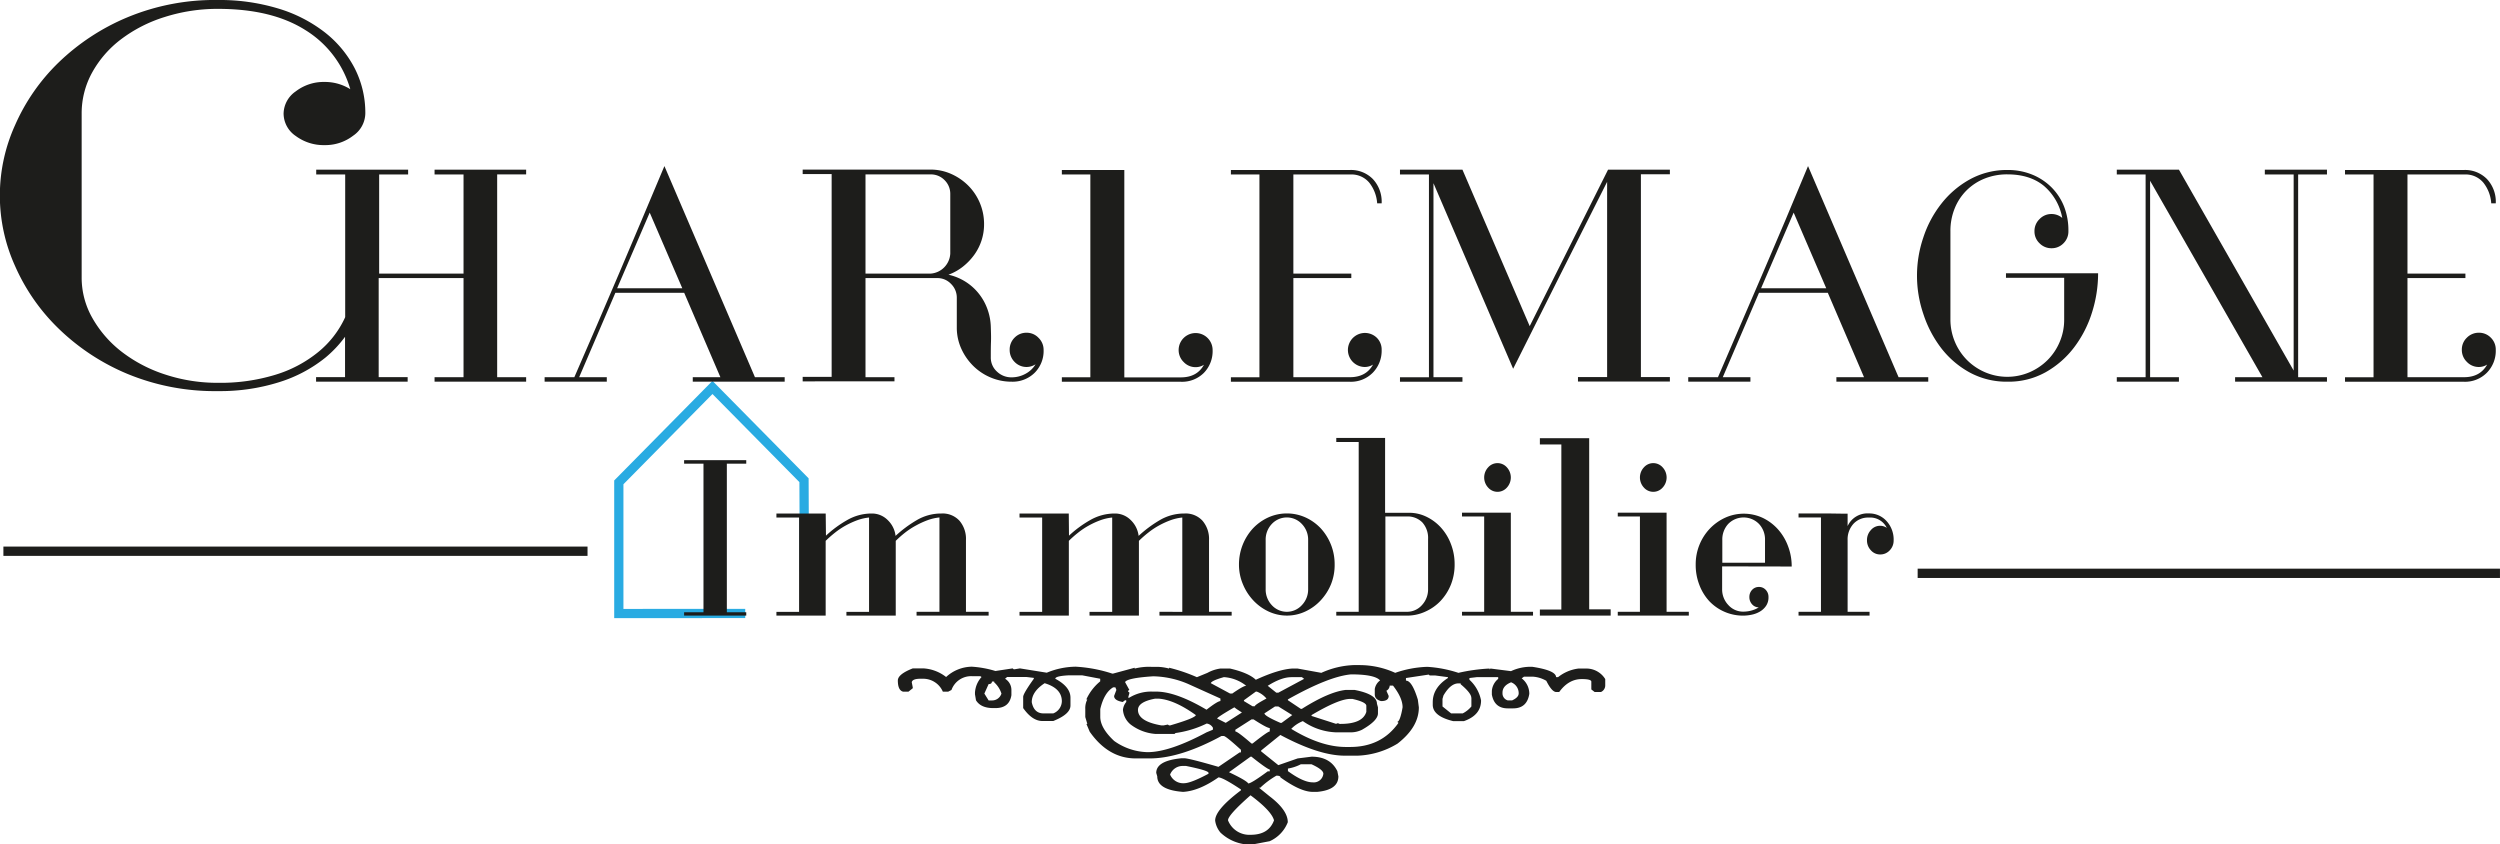 <svg xmlns="http://www.w3.org/2000/svg" viewBox="0 0 690.35 233.19"><defs><style>.cls-1{fill:none;stroke:#29abe2;stroke-miterlimit:10;stroke-width:2.55px;}.cls-2{fill:#1d1d1b;}</style></defs><g id="Capa_2" data-name="Capa 2"><g id="Layer_1" data-name="Layer 1"><polyline class="cls-1" points="205.79 169.4 170.88 169.42 170.88 133.2 196.74 106.99 222.02 132.61 222.13 157.8"/><path class="cls-2" d="M191.3,104.16v1.24h25.38v-1.24h-8.21l-25-58.3Q177.12,61,171,75.38t-12.4,28.78h-8.21v1.24h17.17v-1.24h-7.63l10-23.31h19l10,23.31ZM170.41,79.61l9-20.9,9,20.9Z"/><path class="cls-2" d="M247,104.16h-8V76.79h19.81a5.14,5.14,0,0,1,3.82,1.62,5.29,5.29,0,0,1,1.58,3.85v8.21a14,14,0,0,0,1.24,5.81,15.87,15.87,0,0,0,3.31,4.77,15.21,15.21,0,0,0,4.79,3.19,14.71,14.71,0,0,0,5.79,1.16,8.63,8.63,0,0,0,6.36-2.45,8.52,8.52,0,0,0,2.48-6.34,4.58,4.58,0,0,0-1.4-3.32,4.48,4.48,0,0,0-3.29-1.41,4.54,4.54,0,0,0-3.33,1.37,4.59,4.59,0,0,0-1.35,3.36,4.65,4.65,0,0,0,1.35,3.32,4.56,4.56,0,0,0,5.8.66,7.09,7.09,0,0,1-2.74,2.61,8,8,0,0,1-3.91,1,5.71,5.71,0,0,1-4-1.58,5.18,5.18,0,0,1-1.71-4c0-1.38,0-2.76.05-4.15s0-2.79-.05-4.23a15.52,15.52,0,0,0-.95-4.93A14.9,14.9,0,0,0,270.22,81a14.62,14.62,0,0,0-3.64-3.23,14.83,14.83,0,0,0-4.67-1.91,14.48,14.48,0,0,0,4-2.24,16.35,16.35,0,0,0,3.1-3.23,14.34,14.34,0,0,0,2.73-8.55,15,15,0,0,0-4.35-10.57,15.61,15.61,0,0,0-4.71-3.23,14,14,0,0,0-5.75-1.21q-8.87,0-17.63,0t-17.65,0v1.24h8v56h-8v1.24H247Zm-8-56h18a5.24,5.24,0,0,1,3.83,1.58,5.29,5.29,0,0,1,1.58,3.89V70a5.85,5.85,0,0,1-5.49,5.56H239Z"/><path class="cls-2" d="M332.4,103a8.58,8.58,0,0,0,2.45-6.34,4.69,4.69,0,1,0-9.38,0,4.58,4.58,0,0,0,1.4,3.32,4.48,4.48,0,0,0,3.29,1.41,4.22,4.22,0,0,0,2.3-.67q-1.9,3.49-6.39,3.49h-15.6V46.94H293.22v1.24h7.87v56h-7.87v1.24h32.86A8.49,8.49,0,0,0,332.4,103Z"/><path class="cls-2" d="M379.09,102.91a8.66,8.66,0,0,0,2.44-6.3,4.56,4.56,0,0,0-1.36-3.36,4.7,4.7,0,1,0-3.33,8.09,4.25,4.25,0,0,0,2.31-.67q-1.92,3.49-6.39,3.49H357.15V76.79h16V75.55h-16V48.18h15.76a6.39,6.39,0,0,1,5.18,2.24,10.3,10.3,0,0,1,2.2,5.72h1.24a9.17,9.17,0,0,0-2.44-6.71,8.48,8.48,0,0,0-6.33-2.49H339.9v1.24h7.88v56H339.9v1.24h32.86A8.48,8.48,0,0,0,379.09,102.91Z"/><path class="cls-2" d="M403.84,104.16h-8V50.59l22,51.24Q424.32,88.9,430.79,76t13-25.79v53.91h-8.05v1.24h25.38v-1.24h-8v-56h8V46.85H444.05L422.41,90.06,403.84,46.85H386.59v1.33h8v56h-8v1.24h17.25Z"/><path class="cls-2" d="M483.36,104.16h-7.63l10-23.31h19l10,23.31h-7.63v1.24h25.37v-1.24h-8.2l-25-58.3Q493,61,486.8,75.38t-12.4,28.78h-8.21v1.24h17.17ZM495.3,58.71l9,20.9h-18Z"/><path class="cls-2" d="M536,96.07a25.29,25.29,0,0,0,7.86,6.76,21.37,21.37,0,0,0,10.52,2.57,20.94,20.94,0,0,0,10.51-2.62,25.61,25.61,0,0,0,7.86-6.86,31.34,31.34,0,0,0,4.93-9.61,35.77,35.77,0,0,0,1.69-10.85H553.93v1.25H570V88.32a15.38,15.38,0,0,1-1.25,6.13,15.64,15.64,0,0,1-3.36,5,16,16,0,0,1-5,3.36,15.6,15.6,0,0,1-12.19,0,15.8,15.8,0,0,1-5-3.36,15.92,15.92,0,0,1-4.61-11.15V63.84a16.55,16.55,0,0,1,1.16-6.25,14.85,14.85,0,0,1,3.28-5,15,15,0,0,1,5-3.28,16.62,16.62,0,0,1,6.27-1.16q6.21,0,10.07,3.15a15.19,15.19,0,0,1,5.1,8.88,4.54,4.54,0,0,0-3-1.08,4.48,4.48,0,0,0-3.28,1.41,4.54,4.54,0,0,0-1.39,3.31,4.48,4.48,0,0,0,1.4,3.36,4.55,4.55,0,0,0,3.28,1.37,4.5,4.5,0,0,0,3.33-1.37,4.56,4.56,0,0,0,1.36-3.36A18.17,18.17,0,0,0,570,57.1a15.68,15.68,0,0,0-3.48-5.35,16.16,16.16,0,0,0-5.34-3.53,17.74,17.74,0,0,0-6.82-1.28A21.19,21.19,0,0,0,544,49.51a25.81,25.81,0,0,0-7.9,6.72,30.28,30.28,0,0,0-5,9.37,32.73,32.73,0,0,0,0,21.06A31.51,31.51,0,0,0,536,96.07Z"/><polygon class="cls-2" points="601.69 104.16 593.73 104.16 593.73 49.92 624.75 104.16 617.2 104.16 617.2 105.4 642.57 105.4 642.57 104.16 634.61 104.16 634.61 48.18 642.57 48.18 642.57 46.85 625.41 46.85 625.41 48.18 633.37 48.18 633.37 102.33 601.69 46.85 584.53 46.85 584.53 48.18 592.49 48.18 592.49 104.16 584.53 104.16 584.53 105.4 601.69 105.4 601.69 104.16"/><path class="cls-2" d="M686.74,102.91a8.62,8.62,0,0,0,2.44-6.3,4.56,4.56,0,0,0-1.36-3.36,4.5,4.5,0,0,0-3.33-1.37,4.58,4.58,0,0,0-3.29,1.37,4.51,4.51,0,0,0-1.39,3.36,4.57,4.57,0,0,0,1.39,3.32,4.5,4.5,0,0,0,3.29,1.41,4.28,4.28,0,0,0,2.31-.67q-1.92,3.49-6.4,3.49H664.8V76.79h16V75.55h-16V48.18h15.75a6.4,6.4,0,0,1,5.19,2.24,10.22,10.22,0,0,1,2.19,5.72h1.25a9.13,9.13,0,0,0-2.44-6.71,8.48,8.48,0,0,0-6.33-2.49H647.55v1.24h7.88v56h-7.88v1.24h32.86A8.48,8.48,0,0,0,686.74,102.91Z"/><path class="cls-2" d="M16.25,90.8a60.78,60.78,0,0,0,19,12.47A63.15,63.15,0,0,0,60.21,108,54.34,54.34,0,0,0,77,105.56a38.6,38.6,0,0,0,12.86-6.81A32.11,32.11,0,0,0,95.28,93v11.15h-8v1.24h25.29v-1.24h-8V76.79H128v27.37h-8v1.24h25.29v-1.24h-8v-56h8V46.85H120v1.33h8V75.55h-23.3V48.18h8V46.85H87.32v1.33h8V87.57a1.22,1.22,0,0,0-.07.17,26.66,26.66,0,0,1-7.38,9.48A34.65,34.65,0,0,1,76,103.5a51.78,51.78,0,0,1-15.74,2.21,45.91,45.91,0,0,1-14.64-2.29,39.61,39.61,0,0,1-12-6.27,31.21,31.21,0,0,1-8.07-9.26,22.47,22.47,0,0,1-3-11.24V31.36A23.29,23.29,0,0,1,25.46,20a29.23,29.23,0,0,1,8-9.18,39.23,39.23,0,0,1,12-6.12A48,48,0,0,1,60.25,2.45q14.75,0,24,5.81A28.4,28.4,0,0,1,96.73,24.63a13.21,13.21,0,0,0-7.13-2,12.63,12.63,0,0,0-7.93,2.6,7.61,7.61,0,0,0-3.36,6.12,7.52,7.52,0,0,0,3.36,6.2,12.88,12.88,0,0,0,7.93,2.52,12.57,12.57,0,0,0,7.92-2.6,7.59,7.59,0,0,0,3.36-6.12,26.94,26.94,0,0,0-3-12.62A30.27,30.27,0,0,0,89.52,8.8,39.4,39.4,0,0,0,76.66,2.3,55.9,55.9,0,0,0,60.21,0,62.83,62.83,0,0,0,35.09,4.82,61.24,61.24,0,0,0,16.15,17.29a54.63,54.63,0,0,0-12,17.29,47.12,47.12,0,0,0,0,38.85A54.69,54.69,0,0,0,16.25,90.8Z"/><path class="cls-2" d="M438,184.61h-2.1a11.24,11.24,0,0,0-5.66,2.38h-.55q0-1.85-6.5-2.85a12.59,12.59,0,0,0-5.94,1.19l-5.66-.72-.27.24v-.24a48.87,48.87,0,0,0-8.59,1.19,34.11,34.11,0,0,0-8.59-1.66,29.64,29.64,0,0,0-8.87,1.66,23.7,23.7,0,0,0-9.78-2.14h-1.75a23.62,23.62,0,0,0-8.87,2.14l-6.56-1.19h-1.47q-3.84.24-10.06,3.1-2-1.91-7.12-3.1H337a10.24,10.24,0,0,0-3.57,1.19L330.51,187a45.16,45.16,0,0,0-7.68-2.61v.23a12.9,12.9,0,0,0-3.91-.47h-.84a15.91,15.91,0,0,0-4.75.47v-.23L307.39,186h-.28a39.22,39.22,0,0,0-10.05-1.9,21.31,21.31,0,0,0-8,1.66l-7.41-1.19-1.46.24h-.28l-.28-.24-4.75.72a28.44,28.44,0,0,0-6.5-1.19,10.66,10.66,0,0,0-7.12,2.85,11.25,11.25,0,0,0-6.21-2.38h-3c-2.75,1.07-4.12,2.19-4.12,3.34q0,2.73,1.47,3.09h1.46l1.19-.95v-.24l-.28-1.43c.14-.63.93-.95,2.38-.95h.63a5.91,5.91,0,0,1,5.58,3.57h1.47l.91-.47a5.77,5.77,0,0,1,5.65-3.81h2.31l.35.23a7,7,0,0,0-1.82,4.29v.48l.28,1.66c.88,1.43,2.47,2.15,4.75,2.15h.63q3.84,0,4.4-3.57v-1.43a3.61,3.61,0,0,0-1.75-3.1l.56-.48h5.38l2,.24v.24q-2.94,4.11-2.94,5v3.1q2.52,3.57,5.31,3.57h3q4.76-1.9,4.75-4.29v-2.14q0-3-4.19-5.24c0-.51,1.28-.83,3.84-.95h3.56l5,.95v.72a13.83,13.83,0,0,0-3.84,5h.28a5.2,5.2,0,0,0-.56,2.62V198l.56,1.9H300l.91,2.15q5.16,7.38,12.71,7.38h3.84q8.44,0,19.84-6.19h.62q.57,0,4.75,3.81v.71h-.34l-5.87,4q-8.18-2.38-9.5-2.38h-.63q-7.05.66-7.05,4.05l.28.95q0,3.75,7.12,4.29,4.4-.24,9.78-4,1.19,0,6.21,3.33v.24q-7.12,5.35-7.12,8.34a6.49,6.49,0,0,0,1.47,3.33,12.11,12.11,0,0,0,8.59,3.33l5-.95a9.51,9.51,0,0,0,5-5.24q0-3.33-5-7.14l-2.94-2.38H348a23.33,23.33,0,0,1,4.47-3.34c.74,0,1.12.16,1.12.48q5.52,4,8.94,4h1.19q5.87-.54,5.86-4.29l-.28-1.43q-1.95-4-7.12-4l-3.84.48L353,211.29l-4.75-3.81v-.24l5.31-4.29q10.68,5.72,17.81,5.72h3.56a22.71,22.71,0,0,0,11-3.34q5.88-4.58,5.87-10l-.28-2.14c-1.07-3.5-2.16-5.24-3.28-5.24v-.72l6.28-.95.28.24h1.47l3.56.47v.24q-4.19,2.69-4.19,6.67v.72q0,3.15,5.66,4.52h2.93q4.76-1.66,4.75-5.72a10.38,10.38,0,0,0-3.21-5.71v-.48l2-.24h5.94v.48a4.74,4.74,0,0,0-1.75,3.33v1c.47,2.54,1.93,3.81,4.4,3.81h1.47q3.84,0,4.47-4a5.34,5.34,0,0,0-2.1-4.29l.64-.47h2.37A8.42,8.42,0,0,1,427,188c1,2,1.86,3,2.66,3.09h.9c1.72-2.38,3.8-3.57,6.22-3.57,1.77,0,2.65.24,2.65.72v2.14l.91.71h1.75a2,2,0,0,0,1.18-1.9v-1.67A6.12,6.12,0,0,0,438,184.61Zm-164.06,8.81H273l-1.18-1.9L273,188.9c.61,0,.91-.24.91-.71h.63v.23a7.1,7.1,0,0,1,2,3.1A2.69,2.69,0,0,1,273.94,193.42Zm19.28.24a3.69,3.69,0,0,1-2.38,3.34h-2.65c-1.77,0-2.86-1-3.28-3.1,0-1.94,1.18-3.69,3.56-5.24C291.63,189.61,293.22,191.28,293.22,193.66Zm40.5,20c-3.26,1.74-5.51,2.62-6.77,2.62a3.91,3.91,0,0,1-3.84-2.39,3.72,3.72,0,0,1,3.56-2.38h.84c4.14.84,6.21,1.47,6.21,1.91Zm21.93-1.43a11.85,11.85,0,0,0,3.57-1.19h2.93c2.19,1,3.28,1.86,3.28,2.62a2.65,2.65,0,0,1-2.93,2.38q-2.6,0-6.85-3.1Zm.91-25.25h2.94l.62.48L353,191.28h-.56l-2.37-1.9C352.58,187.79,354.75,187,356.56,187Zm-9.5,4a6.57,6.57,0,0,1,2.66,1.91c-2.15,1.15-3.22,1.86-3.22,2.14h-.62l-2.38-1.43v-.24l3.28-2.38Zm-9.15-4a11,11,0,0,1,6.22,2.39c-.51,0-1.79.71-3.84,2.14h-.63l-5.31-2.86C334.49,188.19,335.68,187.63,337.91,187Zm-19.55-.23a25.58,25.58,0,0,1,9.78,2.14l8.87,4v.71c-.52,0-1.8.8-3.84,2.38q-8.46-5-13.9-5h-.91a11.59,11.59,0,0,0-6.5,1.67h-.34l.34-1.19v-.24l-.34-.24v-.24l.34-.23-1.18-2.15C311,187.63,313.56,187.07,318.36,186.76Zm11.87,10.71q-.21.84-7.12,2.86h-.28l-.35-.24-1.19.24h-.56q-6.5-1.12-6.49-4.29c0-1.46,1.56-2.5,4.68-3.09h1.19Q324.43,193.31,330.23,197.47Zm4.68,4.05-1.74.72q-10.2,5.47-16.28,5.47a16.49,16.49,0,0,1-9.22-3.09c-2.56-2.38-3.84-4.61-3.84-6.67v-2.14c.7-3,1.89-5,3.56-6H308l.28.72-.63,1.66c0,.84.8,1.39,2.38,1.67l.63-.48H311v.48a4,4,0,0,0-.91,2.14,5.78,5.78,0,0,0,2.09,4.05,12.89,12.89,0,0,0,6.78,2.62h5.38l.27-.24a28.46,28.46,0,0,0,8.6-2.62,2.27,2.27,0,0,1,1.74,1.2Zm1.19-3.09q0-.36,4.75-3.1l.63.48,1.46.95-4.47,2.86Zm15.71,28.1c-1,2.7-3.14,4-6.49,4a6.32,6.32,0,0,1-6.22-4q0-1.44,6.22-6.91Q351.11,223.91,351.81,226.53Zm-1.18-14.05V213h-.56q-4.54,3.35-5.38,3.34-.42-.78-5.31-3.1l5.94-4.29h.28l.28.24Q350.07,212.49,350.63,212.48Zm0-10.48q-.57,0-4.75,3.33h-.28q-3.84-3.33-4.47-3.33v-.48l4.47-2.86h.56q3.69,2.39,4.47,2.39Zm2.93-2.38c-2.93-1.27-4.4-2.15-4.4-2.62l2.93-1.91H353l3.84,2.38-2.93,2.15Zm32.61,0q-4.68,6.66-13.34,6.66h-1.18q-6.91,0-15.09-5a9.27,9.27,0,0,1,3.21-2.14,17,17,0,0,0,9.22,3.1h4.12a7.09,7.09,0,0,0,3-.72c2.93-1.67,4.4-3.17,4.4-4.52v-1.67l-.28-1q0-2.62-6.22-3.81h-2.37q-4.68.52-12.15,5.24h-.28l-3.57-2.39v-.23q11.33-6.37,17.46-6.91,6.5,0,8,1.67a3.67,3.67,0,0,0-1.47,2.38v1.43c0,1,.58,1.59,1.74,1.9,1.4,0,2.1-.47,2.1-1.43l-.63-1.43a1.68,1.68,0,0,0,.91-1.42h.91c1.76,2.26,2.65,4.24,2.65,6-.46,2.7-1,4-1.47,4Zm-24-1.91v-.24Q369.7,193,372.83,193h.63c2.57.59,3.84,1.23,3.84,1.9v1.67q-1,3.33-7.12,3.33h-.28l-.35-.23v.23l-.28-.23-.28.23Zm44.14-5v2.38a7.48,7.48,0,0,1-2.38,1.91H400.7l-2.37-1.91V193l.27-.95c1.31-2.23,2.68-3.34,4.13-3.34h.62v.24Q406.29,191.4,406.29,192.71Zm11.24.71h-1.19a2,2,0,0,1-1.46-1.9v-.24c0-1.27.79-2.22,2.37-2.86a3.22,3.22,0,0,1,2.1,3.1C419.35,192.23,418.74,192.87,417.53,193.42Z"/><rect class="cls-2" x="529.54" y="157.03" width="160.8" height="2.57"/><rect class="cls-2" x="0.94" y="150.93" width="161.3" height="2.57"/><polygon class="cls-2" points="188.91 128.04 194.26 128.04 194.26 169.07 188.91 169.07 188.91 169.99 206.07 169.99 206.07 169.07 200.71 169.07 200.71 128.04 206.07 128.04 206.07 127.07 188.91 127.07 188.91 128.04"/><path class="cls-2" d="M253,145.08a23,23,0,0,1,3.21-1.46,13.23,13.23,0,0,1,3.21-.73v26.05h-6.32V170H273v-1.05h-6.26V149.15a7.71,7.71,0,0,0-1.79-5.35,6.3,6.3,0,0,0-5-2,13.25,13.25,0,0,0-6.88,1.88,33.43,33.43,0,0,0-5.77,4.3,7.17,7.17,0,0,0-2.17-4.37,6.14,6.14,0,0,0-4.45-1.81,13.53,13.53,0,0,0-6.79,1.84,30.81,30.81,0,0,0-5.81,4.28l-.07-6.12H214.4v1.11h6.26v26.05H214.4V170H228V149.35a31.3,31.3,0,0,1,2.56-2.25,21.1,21.1,0,0,1,3-2,23,23,0,0,1,3.21-1.46,13.45,13.45,0,0,1,3.21-.73v26.05h-6.25V170h13.62V149.35a29.51,29.51,0,0,1,2.55-2.25A21.2,21.2,0,0,1,253,145.08Z"/><path class="cls-2" d="M320.17,168.94V170h19.94v-1.05h-6.25V149.15a7.71,7.71,0,0,0-1.8-5.35,6.29,6.29,0,0,0-5-2,13.25,13.25,0,0,0-6.88,1.88,33.35,33.35,0,0,0-5.76,4.3,7.24,7.24,0,0,0-2.18-4.37,6.12,6.12,0,0,0-4.45-1.81,13.56,13.56,0,0,0-6.79,1.84,30.81,30.81,0,0,0-5.81,4.28l-.06-6.12H281.53v1.11h6.25v26.05h-6.25V170h13.62V149.35a29.51,29.51,0,0,1,2.55-2.25,21.2,21.2,0,0,1,3-2,22.5,22.5,0,0,1,3.21-1.46,13.23,13.23,0,0,1,3.21-.73v26.05h-6.26V170H314.5V149.35a29.71,29.71,0,0,1,2.56-2.25,21.1,21.1,0,0,1,3-2,23,23,0,0,1,3.21-1.46,13.23,13.23,0,0,1,3.21-.73v26.05Z"/><path class="cls-2" d="M360.51,142.89a12.5,12.5,0,0,0-10.3,0,13.56,13.56,0,0,0-4.2,3,14.68,14.68,0,0,0-3.88,10,13.84,13.84,0,0,0,1.08,5.42,14.7,14.7,0,0,0,2.87,4.48,13.77,13.77,0,0,0,4.2,3.06,12,12,0,0,0,10.2,0,13.56,13.56,0,0,0,4.2-3.05,14.68,14.68,0,0,0,2.87-4.48,14.31,14.31,0,0,0,1-5.46,14.61,14.61,0,0,0-3.87-10A13.49,13.49,0,0,0,360.51,142.89Zm.72,19.8a6.22,6.22,0,0,1-1.73,4.41,5.61,5.61,0,0,1-8.31,0,6.27,6.27,0,0,1-1.69-4.41V149.15a6.25,6.25,0,0,1,1.69-4.45,5.67,5.67,0,0,1,8.31,0,6.2,6.2,0,0,1,1.73,4.45Z"/><path class="cls-2" d="M369,120.94v1.11h6.19v46.89H369V170h19.46a12.13,12.13,0,0,0,5.16-1.12,13.08,13.08,0,0,0,4.23-3,14.45,14.45,0,0,0,2.83-4.51,15,15,0,0,0,1-5.6,15.31,15.31,0,0,0-1-5.48,14.22,14.22,0,0,0-2.67-4.48,13,13,0,0,0-4-3.06,10.92,10.92,0,0,0-4.95-1.15c-1.13,0-2.24,0-3.32,0s-2.18,0-3.26,0V120.94Zm19.46,21.68a5.66,5.66,0,0,1,4.32,1.66,6.41,6.41,0,0,1,1.57,4.59v13.75a6.36,6.36,0,0,1-1.7,4.48,5.48,5.48,0,0,1-4.19,1.84h-5.9V142.62Z"/><path class="cls-2" d="M416.12,134.63a4.12,4.12,0,0,0,0-5.56,3.44,3.44,0,0,0-5.19,0,4.09,4.09,0,0,0,0,5.56,3.44,3.44,0,0,0,5.19,0Z"/><polygon class="cls-2" points="403.72 168.94 403.72 169.99 423.33 169.99 423.33 168.94 417.2 168.94 417.2 141.57 403.72 141.57 403.72 142.62 409.84 142.62 409.84 168.94 403.72 168.94"/><path class="cls-2" d="M438.84,121q-3.45,0-6.81,0c-2.24,0-4.51,0-6.81,0v1.74h5.93v45.57h-5.93V170h19.55v-1.74h-5.93Z"/><polygon class="cls-2" points="460.21 141.57 446.73 141.57 446.73 142.62 452.85 142.62 452.85 168.94 446.73 168.94 446.73 169.99 466.35 169.99 466.35 168.94 460.21 168.94 460.21 141.57"/><path class="cls-2" d="M453.94,129.07a4.09,4.09,0,0,0,0,5.56,3.44,3.44,0,0,0,5.19,0,4.09,4.09,0,0,0,0-5.56,3.44,3.44,0,0,0-5.19,0Z"/><path class="cls-2" d="M494.76,156.44a15.52,15.52,0,0,0-1-5.59,14.56,14.56,0,0,0-2.77-4.66,13.55,13.55,0,0,0-4.18-3.16,12.43,12.43,0,0,0-10.42-.07,13.89,13.89,0,0,0-4.22,3,14.26,14.26,0,0,0-3.92,9.9,15.12,15.12,0,0,0,1,5.63A13.84,13.84,0,0,0,472,166a12.86,12.86,0,0,0,9.49,4,11.49,11.49,0,0,0,2.19-.25,7.45,7.45,0,0,0,2.25-.84,5.24,5.24,0,0,0,1.73-1.58,4.14,4.14,0,0,0,.69-2.45,2.79,2.79,0,0,0-.76-2,2.47,2.47,0,0,0-1.88-.8,2.5,2.5,0,0,0-1.88.8,2.81,2.81,0,0,0-.76,2,2.92,2.92,0,0,0,.76,2,2.45,2.45,0,0,0,1.83.84,7,7,0,0,1-2,.87,8.66,8.66,0,0,1-2.23.31,5.46,5.46,0,0,1-4.18-1.84,6.24,6.24,0,0,1-1.7-4.41v-6.25Zm-19.16-7.29a6.3,6.3,0,0,1,1.64-4.48,5.94,5.94,0,0,1,8.48,0,6.23,6.23,0,0,1,1.67,4.48v6.25H475.6Z"/><path class="cls-2" d="M516.07,141.78a6,6,0,0,0-5.87,3.5v-3.43c-2.26,0-4.53-.07-6.81-.07h-6.74v1.11h6.19v26.05h-6.19V170h19.61v-1.05H510.2V149.17a6.36,6.36,0,0,1,1.6-4.51,5.5,5.5,0,0,1,4.27-1.74,5.09,5.09,0,0,1,4.95,2.85,3.18,3.18,0,0,0-1.83-.58,3.31,3.31,0,0,0-2.57,1.19,4,4,0,0,0-1.07,2.8,3.92,3.92,0,0,0,1.07,2.77,3.38,3.38,0,0,0,2.57,1.16A3.51,3.51,0,0,0,521.8,152a3.84,3.84,0,0,0,1.11-2.76,7.57,7.57,0,0,0-1.92-5.31A6.4,6.4,0,0,0,516.07,141.78Z"/></g></g></svg>